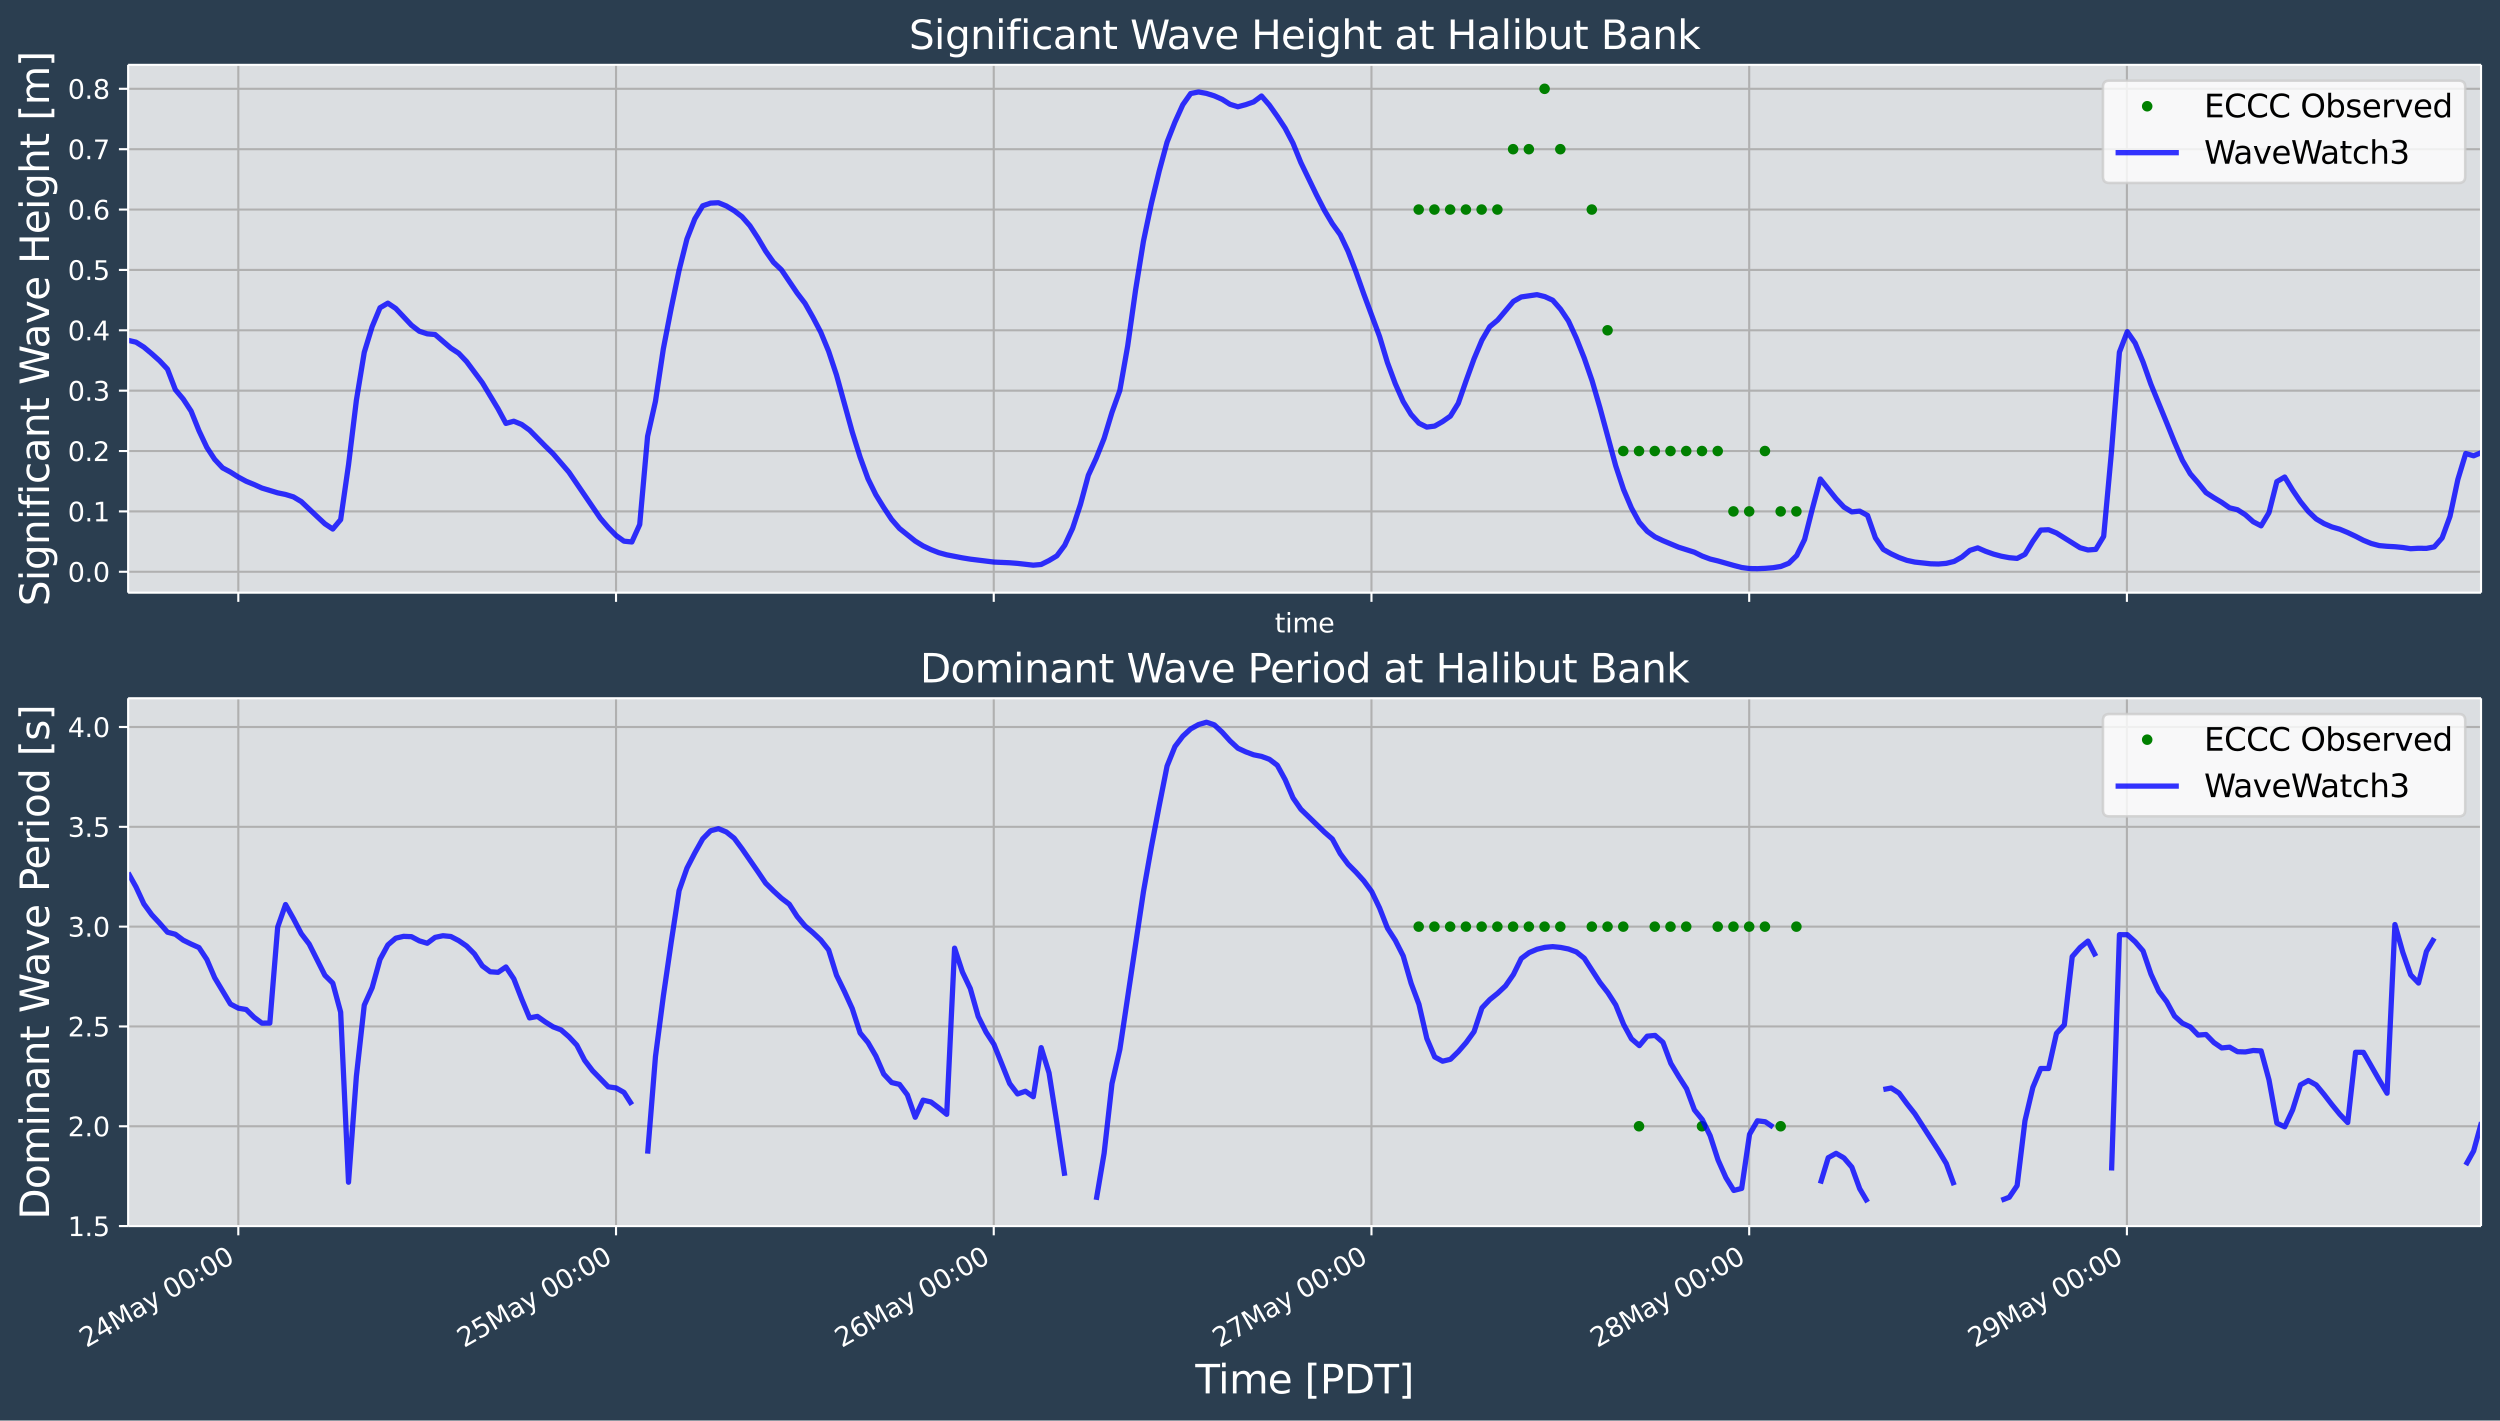 <?xml version="1.0" encoding="UTF-8"?>
<!DOCTYPE svg  PUBLIC '-//W3C//DTD SVG 1.1//EN'  'http://www.w3.org/Graphics/SVG/1.1/DTD/svg11.dtd'>
<svg width="948.62pt" height="539.03pt" version="1.1" viewBox="0 0 948.62 539.03" xmlns="http://www.w3.org/2000/svg" xmlns:xlink="http://www.w3.org/1999/xlink">
 <defs>
  <style type="text/css">*{stroke-linejoin: round; stroke-linecap: butt}</style>
 </defs>
 <g id="figure_1">
  <g id="patch_1">
   <path d="m0 539.03h948.62v-539.03h-948.62z" fill="#2b3e50"/>
  </g>
  <g id="axes_1">
   <g id="patch_2">
    <path d="m48.62 224.89h892.8v-200.29h-892.8z" fill="#dbdee1"/>
   </g>
   <g id="matplotlib.axis_1">
    <g id="xtick_1">
     <g id="line2d_1">
      <path d="m90.424 224.89v-200.29" clip-path="url(#pe8ef79a717)" fill="none" stroke="#b0b0b0" stroke-linecap="square" stroke-width=".8"/>
     </g>
     <g id="line2d_2">
      <defs>
       <path id="mdc1e5f54e8" d="m0 0v3.5" stroke="#fff" stroke-width=".8"/>
      </defs>
      <use x="90.424" y="224.889" fill="#ffffff" stroke="#ffffff" stroke-width=".8" xlink:href="#mdc1e5f54e8"/>
     </g>
    </g>
    <g id="xtick_2">
     <g id="line2d_3">
      <path d="m233.75 224.89v-200.29" clip-path="url(#pe8ef79a717)" fill="none" stroke="#b0b0b0" stroke-linecap="square" stroke-width=".8"/>
     </g>
     <g id="line2d_4">
      <use x="233.749" y="224.889" fill="#ffffff" stroke="#ffffff" stroke-width=".8" xlink:href="#mdc1e5f54e8"/>
     </g>
    </g>
    <g id="xtick_3">
     <g id="line2d_5">
      <path d="m377.08 224.89v-200.29" clip-path="url(#pe8ef79a717)" fill="none" stroke="#b0b0b0" stroke-linecap="square" stroke-width=".8"/>
     </g>
     <g id="line2d_6">
      <use x="377.075" y="224.889" fill="#ffffff" stroke="#ffffff" stroke-width=".8" xlink:href="#mdc1e5f54e8"/>
     </g>
    </g>
    <g id="xtick_4">
     <g id="line2d_7">
      <path d="m520.4 224.89v-200.29" clip-path="url(#pe8ef79a717)" fill="none" stroke="#b0b0b0" stroke-linecap="square" stroke-width=".8"/>
     </g>
     <g id="line2d_8">
      <use x="520.401" y="224.889" fill="#ffffff" stroke="#ffffff" stroke-width=".8" xlink:href="#mdc1e5f54e8"/>
     </g>
    </g>
    <g id="xtick_5">
     <g id="line2d_9">
      <path d="m663.73 224.89v-200.29" clip-path="url(#pe8ef79a717)" fill="none" stroke="#b0b0b0" stroke-linecap="square" stroke-width=".8"/>
     </g>
     <g id="line2d_10">
      <use x="663.727" y="224.889" fill="#ffffff" stroke="#ffffff" stroke-width=".8" xlink:href="#mdc1e5f54e8"/>
     </g>
    </g>
    <g id="xtick_6">
     <g id="line2d_11">
      <path d="m807.05 224.89v-200.29" clip-path="url(#pe8ef79a717)" fill="none" stroke="#b0b0b0" stroke-linecap="square" stroke-width=".8"/>
     </g>
     <g id="line2d_12">
      <use x="807.052" y="224.889" fill="#ffffff" stroke="#ffffff" stroke-width=".8" xlink:href="#mdc1e5f54e8"/>
     </g>
    </g>
    <g id="text_1">
     <!-- time -->
     <g transform="translate(483.72 239.99) scale(.1 -.1)" fill="#fff">
      <defs>
       <path id="DejaVuSans-74" transform="scale(.016)" d="m1172 4494v-994h1184v-447h-1184v-1900q0-428 117-550t477-122h590v-481h-590q-666 0-919 248-253 249-253 905v1900h-422v447h422v994h578z"/>
       <path id="DejaVuSans-69" transform="scale(.016)" d="m603 3500h575v-3500h-575v3500zm0 1363h575v-729h-575v729z"/>
       <path id="DejaVuSans-6d" transform="scale(.016)" d="m3328 2828q216 388 516 572t706 184q547 0 844-383 297-382 297-1088v-2113h-578v2094q0 503-179 746-178 244-543 244-447 0-707-297-259-296-259-809v-1978h-578v2094q0 506-178 748t-550 242q-441 0-701-298-259-298-259-808v-1978h-578v3500h578v-544q197 322 472 475t653 153q382 0 649-194 267-193 395-562z"/>
       <path id="DejaVuSans-65" transform="scale(.016)" d="m3597 1894v-281h-2644q38-594 358-905t892-311q331 0 642 81t618 244v-544q-310-131-635-200t-659-69q-838 0-1327 487-489 488-489 1320 0 859 464 1363 464 505 1252 505 706 0 1117-455 411-454 411-1235zm-575 169q-6 471-264 752-258 282-683 282-481 0-770-272t-333-766l2050 4z"/>
      </defs>
      <use xlink:href="#DejaVuSans-74"/>
      <use x="39.209" xlink:href="#DejaVuSans-69"/>
      <use x="66.992" xlink:href="#DejaVuSans-6d"/>
      <use x="164.404" xlink:href="#DejaVuSans-65"/>
     </g>
    </g>
   </g>
   <g id="matplotlib.axis_2">
    <g id="ytick_1">
     <g id="line2d_13">
      <path d="m48.62 216.96h892.8" clip-path="url(#pe8ef79a717)" fill="none" stroke="#b0b0b0" stroke-linecap="square" stroke-width=".8"/>
     </g>
     <g id="line2d_14">
      <defs>
       <path id="mb8d614ceaf" d="m0 0h-3.5" stroke="#fff" stroke-width=".8"/>
      </defs>
      <use x="48.62" y="216.955" fill="#ffffff" stroke="#ffffff" stroke-width=".8" xlink:href="#mb8d614ceaf"/>
     </g>
     <g id="text_2">
      <!-- 0.0 -->
      <g transform="translate(25.717 220.75) scale(.1 -.1)" fill="#fff">
       <defs>
        <path id="DejaVuSans-30" transform="scale(.016)" d="m2034 4250q-487 0-733-480-245-479-245-1442 0-959 245-1439 246-480 733-480 491 0 736 480 246 480 246 1439 0 963-246 1442-245 480-736 480zm0 500q785 0 1199-621 414-620 414-1801 0-1178-414-1799-414-620-1199-620-784 0-1198 620-414 621-414 1799 0 1181 414 1801 414 621 1198 621z"/>
        <path id="DejaVuSans-2e" transform="scale(.016)" d="m684 794h660v-794h-660v794z"/>
       </defs>
       <use xlink:href="#DejaVuSans-30"/>
       <use x="63.623" xlink:href="#DejaVuSans-2e"/>
       <use x="95.41" xlink:href="#DejaVuSans-30"/>
      </g>
     </g>
    </g>
    <g id="ytick_2">
     <g id="line2d_15">
      <path d="m48.62 194.05h892.8" clip-path="url(#pe8ef79a717)" fill="none" stroke="#b0b0b0" stroke-linecap="square" stroke-width=".8"/>
     </g>
     <g id="line2d_16">
      <use x="48.62" y="194.049" fill="#ffffff" stroke="#ffffff" stroke-width=".8" xlink:href="#mb8d614ceaf"/>
     </g>
     <g id="text_3">
      <!-- 0.1 -->
      <g transform="translate(25.717 197.85) scale(.1 -.1)" fill="#fff">
       <defs>
        <path id="DejaVuSans-31" transform="scale(.016)" d="m794 531h1031v3560l-1122-225v575l1116 225h631v-4135h1031v-531h-2687v531z"/>
       </defs>
       <use xlink:href="#DejaVuSans-30"/>
       <use x="63.623" xlink:href="#DejaVuSans-2e"/>
       <use x="95.41" xlink:href="#DejaVuSans-31"/>
      </g>
     </g>
    </g>
    <g id="ytick_3">
     <g id="line2d_17">
      <path d="m48.62 171.14h892.8" clip-path="url(#pe8ef79a717)" fill="none" stroke="#b0b0b0" stroke-linecap="square" stroke-width=".8"/>
     </g>
     <g id="line2d_18">
      <use x="48.62" y="171.142" fill="#ffffff" stroke="#ffffff" stroke-width=".8" xlink:href="#mb8d614ceaf"/>
     </g>
     <g id="text_4">
      <!-- 0.2 -->
      <g transform="translate(25.717 174.94) scale(.1 -.1)" fill="#fff">
       <defs>
        <path id="DejaVuSans-32" transform="scale(.016)" d="m1228 531h2203v-531h-2962v531q359 372 979 998 621 627 780 809 303 340 423 576 121 236 121 464 0 372-261 606-261 235-680 235-297 0-627-103-329-103-704-313v638q381 153 712 231 332 78 607 78 725 0 1156-363 431-362 431-968 0-288-108-546-107-257-392-607-78-91-497-524-418-433-1181-1211z"/>
       </defs>
       <use xlink:href="#DejaVuSans-30"/>
       <use x="63.623" xlink:href="#DejaVuSans-2e"/>
       <use x="95.41" xlink:href="#DejaVuSans-32"/>
      </g>
     </g>
    </g>
    <g id="ytick_4">
     <g id="line2d_19">
      <path d="m48.62 148.24h892.8" clip-path="url(#pe8ef79a717)" fill="none" stroke="#b0b0b0" stroke-linecap="square" stroke-width=".8"/>
     </g>
     <g id="line2d_20">
      <use x="48.62" y="148.235" fill="#ffffff" stroke="#ffffff" stroke-width=".8" xlink:href="#mb8d614ceaf"/>
     </g>
     <g id="text_5">
      <!-- 0.3 -->
      <g transform="translate(25.717 152.03) scale(.1 -.1)" fill="#fff">
       <defs>
        <path id="DejaVuSans-33" transform="scale(.016)" d="m2597 2516q453-97 707-404 255-306 255-756 0-690-475-1069-475-378-1350-378-293 0-604 58t-642 174v609q262-153 574-231 313-78 654-78 593 0 904 234t311 681q0 413-289 645-289 233-804 233h-544v519h569q465 0 712 186t247 536q0 359-255 551-254 193-729 193-260 0-557-57-297-56-653-174v562q360 100 674 150t592 50q719 0 1137-327 419-326 419-882 0-388-222-655t-631-370z"/>
       </defs>
       <use xlink:href="#DejaVuSans-30"/>
       <use x="63.623" xlink:href="#DejaVuSans-2e"/>
       <use x="95.41" xlink:href="#DejaVuSans-33"/>
      </g>
     </g>
    </g>
    <g id="ytick_5">
     <g id="line2d_21">
      <path d="m48.62 125.33h892.8" clip-path="url(#pe8ef79a717)" fill="none" stroke="#b0b0b0" stroke-linecap="square" stroke-width=".8"/>
     </g>
     <g id="line2d_22">
      <use x="48.62" y="125.329" fill="#ffffff" stroke="#ffffff" stroke-width=".8" xlink:href="#mb8d614ceaf"/>
     </g>
     <g id="text_6">
      <!-- 0.4 -->
      <g transform="translate(25.717 129.13) scale(.1 -.1)" fill="#fff">
       <defs>
        <path id="DejaVuSans-34" transform="scale(.016)" d="m2419 4116-1594-2491h1594v2491zm-166 550h794v-3041h666v-525h-666v-1100h-628v1100h-2106v609l1940 2957z"/>
       </defs>
       <use xlink:href="#DejaVuSans-30"/>
       <use x="63.623" xlink:href="#DejaVuSans-2e"/>
       <use x="95.41" xlink:href="#DejaVuSans-34"/>
      </g>
     </g>
    </g>
    <g id="ytick_6">
     <g id="line2d_23">
      <path d="m48.62 102.42h892.8" clip-path="url(#pe8ef79a717)" fill="none" stroke="#b0b0b0" stroke-linecap="square" stroke-width=".8"/>
     </g>
     <g id="line2d_24">
      <use x="48.62" y="102.422" fill="#ffffff" stroke="#ffffff" stroke-width=".8" xlink:href="#mb8d614ceaf"/>
     </g>
     <g id="text_7">
      <!-- 0.5 -->
      <g transform="translate(25.717 106.22) scale(.1 -.1)" fill="#fff">
       <defs>
        <path id="DejaVuSans-35" transform="scale(.016)" d="m691 4666h2478v-532h-1900v-1143q137 47 274 70 138 23 276 23 781 0 1237-428 457-428 457-1159 0-753-469-1171-469-417-1322-417-294 0-599 50-304 50-629 150v635q281-153 581-228t634-75q541 0 856 284 316 284 316 772 0 487-316 771-315 285-856 285-253 0-505-56-251-56-513-175v2344z"/>
       </defs>
       <use xlink:href="#DejaVuSans-30"/>
       <use x="63.623" xlink:href="#DejaVuSans-2e"/>
       <use x="95.41" xlink:href="#DejaVuSans-35"/>
      </g>
     </g>
    </g>
    <g id="ytick_7">
     <g id="line2d_25">
      <path d="m48.62 79.515h892.8" clip-path="url(#pe8ef79a717)" fill="none" stroke="#b0b0b0" stroke-linecap="square" stroke-width=".8"/>
     </g>
     <g id="line2d_26">
      <use x="48.62" y="79.515" fill="#ffffff" stroke="#ffffff" stroke-width=".8" xlink:href="#mb8d614ceaf"/>
     </g>
     <g id="text_8">
      <!-- 0.6 -->
      <g transform="translate(25.717 83.314) scale(.1 -.1)" fill="#fff">
       <defs>
        <path id="DejaVuSans-36" transform="scale(.016)" d="m2113 2584q-425 0-674-291-248-290-248-796 0-503 248-796 249-292 674-292t673 292q248 293 248 796 0 506-248 796-248 291-673 291zm1253 1979v-575q-238 112-480 171-242 60-480 60-625 0-955-422-329-422-376-1275 184 272 462 417 279 145 613 145 703 0 1111-427 408-426 408-1160 0-719-425-1154-425-434-1131-434-810 0-1238 620-428 621-428 1799 0 1106 525 1764t1409 658q238 0 480-47t505-140z"/>
       </defs>
       <use xlink:href="#DejaVuSans-30"/>
       <use x="63.623" xlink:href="#DejaVuSans-2e"/>
       <use x="95.41" xlink:href="#DejaVuSans-36"/>
      </g>
     </g>
    </g>
    <g id="ytick_8">
     <g id="line2d_27">
      <path d="m48.62 56.608h892.8" clip-path="url(#pe8ef79a717)" fill="none" stroke="#b0b0b0" stroke-linecap="square" stroke-width=".8"/>
     </g>
     <g id="line2d_28">
      <use x="48.62" y="56.608" fill="#ffffff" stroke="#ffffff" stroke-width=".8" xlink:href="#mb8d614ceaf"/>
     </g>
     <g id="text_9">
      <!-- 0.7 -->
      <g transform="translate(25.717 60.408) scale(.1 -.1)" fill="#fff">
       <defs>
        <path id="DejaVuSans-37" transform="scale(.016)" d="m525 4666h3e3v-269l-1694-4397h-659l1594 4134h-2241v532z"/>
       </defs>
       <use xlink:href="#DejaVuSans-30"/>
       <use x="63.623" xlink:href="#DejaVuSans-2e"/>
       <use x="95.41" xlink:href="#DejaVuSans-37"/>
      </g>
     </g>
    </g>
    <g id="ytick_9">
     <g id="line2d_29">
      <path d="m48.62 33.702h892.8" clip-path="url(#pe8ef79a717)" fill="none" stroke="#b0b0b0" stroke-linecap="square" stroke-width=".8"/>
     </g>
     <g id="line2d_30">
      <use x="48.62" y="33.702" fill="#ffffff" stroke="#ffffff" stroke-width=".8" xlink:href="#mb8d614ceaf"/>
     </g>
     <g id="text_10">
      <!-- 0.8 -->
      <g transform="translate(25.717 37.501) scale(.1 -.1)" fill="#fff">
       <defs>
        <path id="DejaVuSans-38" transform="scale(.016)" d="m2034 2216q-450 0-708-241-257-241-257-662 0-422 257-663 258-241 708-241t709 242q260 243 260 662 0 421-258 662-257 241-711 241zm-631 268q-406 100-633 378-226 279-226 679 0 559 398 884 399 325 1092 325 697 0 1094-325t397-884q0-400-227-679-226-278-629-378 456-106 710-416 255-309 255-755 0-679-414-1042-414-362-1186-362-771 0-1186 362-414 363-414 1042 0 446 256 755 257 310 713 416zm-231 997q0-362 226-565 227-203 636-203 407 0 636 203 230 203 230 565 0 363-230 566-229 203-636 203-409 0-636-203-226-203-226-566z"/>
       </defs>
       <use xlink:href="#DejaVuSans-30"/>
       <use x="63.623" xlink:href="#DejaVuSans-2e"/>
       <use x="95.41" xlink:href="#DejaVuSans-38"/>
      </g>
     </g>
    </g>
    <g id="text_11">
     <!-- Significant Wave Height [m] -->
     <g transform="translate(18.598 230.01) rotate(-90) scale(.15 -.15)" fill="#fff">
      <defs>
       <path id="BitstreamVeraSans-Roman-53" transform="scale(.016)" d="m3425 4513v-616q-359 172-678 256-319 85-616 85-515 0-795-200t-280-569q0-310 186-468 186-157 705-254l381-78q706-135 1042-474t336-907q0-679-455-1029-454-350-1332-350-331 0-705 75-373 75-773 222v650q384-215 753-325 369-109 725-109 540 0 834 212 294 213 294 607 0 343-211 537t-692 291l-385 75q-706 140-1022 440-315 300-315 835 0 619 436 975t1201 356q329 0 669-60 341-59 697-177z"/>
       <path id="BitstreamVeraSans-Roman-69" transform="scale(.016)" d="m603 3500h575v-3500h-575v3500zm0 1363h575v-729h-575v729z"/>
       <path id="BitstreamVeraSans-Roman-67" transform="scale(.016)" d="m2906 1791q0 625-258 968-257 344-723 344-462 0-720-344-258-343-258-968 0-622 258-966t720-344q466 0 723 344 258 344 258 966zm575-1357q0-893-397-1329-396-436-1215-436-303 0-572 45t-522 139v559q253-137 500-202 247-66 503-66 566 0 847 295t281 892v285q-178-310-456-463t-666-153q-643 0-1037 490-394 491-394 1301 0 812 394 1302 394 491 1037 491 388 0 666-153t456-462v531h575v-3066z"/>
       <path id="BitstreamVeraSans-Roman-6e" transform="scale(.016)" d="m3513 2113v-2113h-575v2094q0 497-194 743-194 247-581 247-466 0-735-297-269-296-269-809v-1978h-578v3500h578v-544q207 316 486 472 280 156 646 156 603 0 912-373 310-373 310-1098z"/>
       <path id="BitstreamVeraSans-Roman-66" transform="scale(.016)" d="m2375 4863v-479h-550q-309 0-430-125-120-125-120-450v-309h947v-447h-947v-3053h-578v3053h-550v447h550v244q0 584 272 851 272 268 862 268h544z"/>
       <path id="BitstreamVeraSans-Roman-63" transform="scale(.016)" d="m3122 3366v-538q-244 135-489 202t-495 67q-560 0-870-355-309-354-309-995t309-996q310-354 870-354 250 0 495 67t489 202v-532q-241-112-499-168-257-57-548-57-791 0-1257 497-465 497-465 1341 0 856 470 1346 471 491 1290 491 265 0 518-55 253-54 491-163z"/>
       <path id="BitstreamVeraSans-Roman-61" transform="scale(.016)" d="m2194 1759q-697 0-966-159t-269-544q0-306 202-486 202-179 548-179 479 0 768 339t289 901v128h-572zm1147 238v-1997h-575v531q-197-318-491-470t-719-152q-537 0-855 302-317 302-317 808 0 590 395 890 396 300 1180 300h807v57q0 397-261 614t-733 217q-300 0-585-72-284-72-546-216v532q315 122 612 182 297 61 578 61 760 0 1135-394 375-393 375-1193z"/>
       <path id="BitstreamVeraSans-Roman-74" transform="scale(.016)" d="m1172 4494v-994h1184v-447h-1184v-1900q0-428 117-550t477-122h590v-481h-590q-666 0-919 248-253 249-253 905v1900h-422v447h422v994h578z"/>
       <path id="BitstreamVeraSans-Roman-57" transform="scale(.016)" d="m213 4666h637l981-3944 978 3944h710l981-3944 978 3944h641l-1172-4666h-794l-984 4050-994-4050h-794l-1168 4666z"/>
       <path id="BitstreamVeraSans-Roman-76" transform="scale(.016)" d="m191 3500h609l1094-2937 1094 2937h609l-1313-3500h-781l-1312 3500z"/>
       <path id="BitstreamVeraSans-Roman-65" transform="scale(.016)" d="m3597 1894v-281h-2644q38-594 358-905t892-311q331 0 642 81t618 244v-544q-310-131-635-200t-659-69q-838 0-1327 487-489 488-489 1320 0 859 464 1363 464 505 1252 505 706 0 1117-455 411-454 411-1235zm-575 169q-6 471-264 752-258 282-683 282-481 0-770-272t-333-766l2050 4z"/>
       <path id="BitstreamVeraSans-Roman-48" transform="scale(.016)" d="m628 4666h631v-1913h2294v1913h631v-4666h-631v2222h-2294v-2222h-631v4666z"/>
       <path id="BitstreamVeraSans-Roman-68" transform="scale(.016)" d="m3513 2113v-2113h-575v2094q0 497-194 743-194 247-581 247-466 0-735-297-269-296-269-809v-1978h-578v4863h578v-1907q207 316 486 472 280 156 646 156 603 0 912-373 310-373 310-1098z"/>
       <path id="BitstreamVeraSans-Roman-5b" transform="scale(.016)" d="m550 4863h1325v-447h-750v-4813h750v-447h-1325v5707z"/>
       <path id="BitstreamVeraSans-Roman-6d" transform="scale(.016)" d="m3328 2828q216 388 516 572t706 184q547 0 844-383 297-382 297-1088v-2113h-578v2094q0 503-179 746-178 244-543 244-447 0-707-297-259-296-259-809v-1978h-578v2094q0 506-178 748t-550 242q-441 0-701-298-259-298-259-808v-1978h-578v3500h578v-544q197 322 472 475t653 153q382 0 649-194 267-193 395-562z"/>
       <path id="BitstreamVeraSans-Roman-5d" transform="scale(.016)" d="m1947 4863v-5707h-1325v447h747v4813h-747v447h1325z"/>
      </defs>
      <use xlink:href="#BitstreamVeraSans-Roman-53"/>
      <use x="63.477" xlink:href="#BitstreamVeraSans-Roman-69"/>
      <use x="91.26" xlink:href="#BitstreamVeraSans-Roman-67"/>
      <use x="154.736" xlink:href="#BitstreamVeraSans-Roman-6e"/>
      <use x="218.115" xlink:href="#BitstreamVeraSans-Roman-69"/>
      <use x="245.898" xlink:href="#BitstreamVeraSans-Roman-66"/>
      <use x="281.104" xlink:href="#BitstreamVeraSans-Roman-69"/>
      <use x="308.887" xlink:href="#BitstreamVeraSans-Roman-63"/>
      <use x="363.867" xlink:href="#BitstreamVeraSans-Roman-61"/>
      <use x="425.146" xlink:href="#BitstreamVeraSans-Roman-6e"/>
      <use x="488.525" xlink:href="#BitstreamVeraSans-Roman-74"/>
      <use x="527.734" xlink:href="#BitstreamVeraSans-Roman-20"/>
      <use x="559.521" xlink:href="#BitstreamVeraSans-Roman-57"/>
      <use x="652.023" xlink:href="#BitstreamVeraSans-Roman-61"/>
      <use x="713.303" xlink:href="#BitstreamVeraSans-Roman-76"/>
      <use x="772.482" xlink:href="#BitstreamVeraSans-Roman-65"/>
      <use x="834.006" xlink:href="#BitstreamVeraSans-Roman-20"/>
      <use x="865.793" xlink:href="#BitstreamVeraSans-Roman-48"/>
      <use x="940.988" xlink:href="#BitstreamVeraSans-Roman-65"/>
      <use x="1002.512" xlink:href="#BitstreamVeraSans-Roman-69"/>
      <use x="1030.295" xlink:href="#BitstreamVeraSans-Roman-67"/>
      <use x="1093.771" xlink:href="#BitstreamVeraSans-Roman-68"/>
      <use x="1157.15" xlink:href="#BitstreamVeraSans-Roman-74"/>
      <use x="1196.359" xlink:href="#BitstreamVeraSans-Roman-20"/>
      <use x="1228.146" xlink:href="#BitstreamVeraSans-Roman-5b"/>
      <use x="1267.16" xlink:href="#BitstreamVeraSans-Roman-6d"/>
      <use x="1364.572" xlink:href="#BitstreamVeraSans-Roman-5d"/>
     </g>
    </g>
   </g>
   <g id="line2d_31">
    <defs>
     <path id="m1813658a6f" d="m0 1.5c0.398 0 0.779-0.158 1.061-0.439 0.281-0.281 0.439-0.663 0.439-1.061s-0.158-0.779-0.439-1.061c-0.281-0.281-0.663-0.439-1.061-0.439s-0.779 0.158-1.061 0.439c-0.281 0.281-0.439 0.663-0.439 1.061s0.158 0.779 0.439 1.061c0.281 0.281 0.663 0.439 1.061 0.439z" stroke="#008000"/>
    </defs>
    <g clip-path="url(#pe8ef79a717)" fill="#008000" stroke="#008000">
     <use x="538.317" y="79.515" xlink:href="#m1813658a6f"/>
     <use x="544.289" y="79.515" xlink:href="#m1813658a6f"/>
     <use x="550.26" y="79.515" xlink:href="#m1813658a6f"/>
     <use x="556.232" y="79.515" xlink:href="#m1813658a6f"/>
     <use x="562.204" y="79.515" xlink:href="#m1813658a6f"/>
     <use x="568.176" y="79.515" xlink:href="#m1813658a6f"/>
     <use x="574.148" y="56.608" xlink:href="#m1813658a6f"/>
     <use x="580.12" y="56.608" xlink:href="#m1813658a6f"/>
     <use x="586.092" y="33.702" xlink:href="#m1813658a6f"/>
     <use x="592.064" y="56.608" xlink:href="#m1813658a6f"/>
     <use x="604.008" y="79.515" xlink:href="#m1813658a6f"/>
     <use x="609.98" y="125.329" xlink:href="#m1813658a6f"/>
     <use x="615.951" y="171.142" xlink:href="#m1813658a6f"/>
     <use x="621.923" y="171.142" xlink:href="#m1813658a6f"/>
     <use x="627.895" y="171.142" xlink:href="#m1813658a6f"/>
     <use x="633.867" y="171.142" xlink:href="#m1813658a6f"/>
     <use x="639.839" y="171.142" xlink:href="#m1813658a6f"/>
     <use x="645.811" y="171.142" xlink:href="#m1813658a6f"/>
     <use x="651.783" y="171.142" xlink:href="#m1813658a6f"/>
     <use x="657.755" y="194.049" xlink:href="#m1813658a6f"/>
     <use x="663.727" y="194.049" xlink:href="#m1813658a6f"/>
     <use x="669.699" y="171.142" xlink:href="#m1813658a6f"/>
     <use x="675.67" y="194.049" xlink:href="#m1813658a6f"/>
     <use x="681.642" y="194.049" xlink:href="#m1813658a6f"/>
    </g>
   </g>
   <g id="line2d_32">
    <path d="m48.62 129.13 2.986 0.704 2.986 1.882 2.986 2.505 2.986 2.671 2.986 3.19 2.986 7.783 2.986 3.56 2.986 4.572 2.986 7.441 2.986 6.334 2.986 4.558 2.986 3.196 2.986 1.606 2.986 1.879 2.986 1.61 2.986 1.223 2.986 1.353 5.972 1.808 2.986 0.623 2.986 0.912 2.986 1.787 5.972 5.653 2.986 2.776 2.986 1.985 2.986-3.572 2.986-20.787 2.986-24.494 2.986-18.196 2.986-9.735 2.986-7.171 2.986-1.755 2.986 2.013 5.972 6.35 2.986 2.303 2.986 0.973 2.986 0.267 5.972 5.144 2.986 1.964 2.986 3.148 5.972 8.027 5.972 9.905 2.986 5.536 2.986-0.835 2.986 1.225 2.986 2.154 5.972 6.077 2.986 2.921 5.972 6.94 11.944 17.517 2.986 3.482 2.986 3.055 2.986 2.146 2.986 0.305 2.986-6.612 2.986-33.471 2.986-13.278 2.986-19.903 2.986-15.413 2.986-14.375 2.986-11.899 2.986-7.659 2.986-4.935 2.986-1.032 2.986-0.15 2.986 1.222 2.986 1.806 2.986 2.291 2.986 3.418 2.986 4.585 2.986 5.056 2.986 4.243 2.986 2.819 5.972 8.831 2.986 3.905 2.986 5.275 2.986 5.676 2.986 7.224 2.986 9.01 5.972 21.618 2.986 9.547 2.986 8.218 2.986 6.068 2.986 4.846 2.986 4.495 2.986 3.437 5.972 4.785 2.986 1.847 2.986 1.397 2.986 1.165 2.986 0.814 5.972 1.159 2.986 0.484 8.958 1.109 5.972 0.269 2.986 0.234 5.972 0.68 2.986-0.265 2.986-1.486 2.986-1.79 2.986-4.013 2.986-6.418 2.986-9.091 2.986-11.048 2.986-6.481 2.986-7.497 2.986-9.874 2.986-8.331 2.986-16.919 2.986-21.168 2.986-18.535 2.986-14.232 2.986-12.351 2.986-11.017 2.986-7.597 2.986-6.598 2.986-4.25 2.986-0.602 2.986 0.545 2.986 0.931 2.986 1.314 2.986 1.893 2.986 0.932 2.986-0.797 2.986-1.051 2.986-2.229 2.986 3.453 2.986 4.233 2.986 4.532 2.986 5.687 2.986 7.361 5.972 12.346 2.986 5.807 2.986 5.03 2.986 4.162 2.986 6.309 2.986 7.812 2.986 8.443 5.972 16.079 2.986 9.894 2.986 8.034 2.986 6.737 2.986 4.903 2.986 3.326 2.986 1.478 2.986-0.375 2.986-1.704 2.986-2.092 2.986-4.839 2.986-8.622 2.986-8.259 2.986-7.092 2.986-5.119 2.986-2.482 5.972-7.098 2.986-1.693 5.972-0.87 2.986 0.739 2.986 1.365 2.986 3.426 2.986 4.456 2.986 6.515 2.986 7.524 2.986 8.623 2.986 10.267 5.972 21.992 2.986 9.022 2.986 7.013 2.986 5.454 2.986 3.37 2.986 2.153 2.986 1.409 5.972 2.507 5.972 1.891 2.986 1.47 2.986 1.114 2.986 0.73 5.972 1.695 2.986 0.783 2.986 0.411 2.986 0.045 2.986-0.129 2.986-0.245 2.986-0.492 2.986-1.2 2.986-2.924 2.986-6.087 2.986-11.79 2.986-11.163 5.972 7.484 2.986 3.168 2.986 1.831 2.986-0.295 2.986 1.633 2.986 8.521 2.986 4.373 2.986 1.68 2.986 1.402 2.986 1.079 2.986 0.645 5.972 0.655 2.986 0.085 2.986-0.247 2.986-0.738 2.986-1.688 2.986-2.491 2.986-0.958 2.986 1.302 2.986 1.059 2.986 0.8 2.986 0.559 2.986 0.277 2.986-1.548 2.986-4.939 2.986-4.262 2.986-0.134 2.986 1.226 8.958 5.603 2.986 0.848 2.986-0.22 2.986-4.93 2.986-32.413 2.986-37.496 2.986-7.764 2.986 4.315 2.986 7.17 2.986 8.46 5.972 14.568 2.986 7.403 2.986 6.87 2.986 5.12 2.986 3.445 2.986 3.702 2.986 1.927 2.986 1.784 2.986 2.074 2.986 0.715 2.986 1.91 2.986 2.65 2.986 1.552 2.986-4.979 2.986-11.792 2.986-1.748 2.986 4.926 2.986 4.411 2.986 3.727 2.986 2.831 2.986 1.772 2.986 1.279 2.986 0.861 2.986 1.256 2.986 1.406 2.986 1.536 2.986 1.218 2.986 0.786 2.986 0.276 2.986 0.162 2.986 0.288 2.986 0.466 2.986-0.166 2.986 0.045 2.986-0.577 2.986-3.39 2.986-8.18 2.986-14.022 2.986-9.828 2.986 0.864 2.986-1.229v0" clip-path="url(#pe8ef79a717)" fill="none" stroke="#00f" stroke-linecap="square" stroke-opacity=".8" stroke-width="2"/>
   </g>
   <g id="patch_3">
    <path d="m48.62 224.89v-200.29" fill="none" stroke="#fff" stroke-linecap="square" stroke-width=".8"/>
   </g>
   <g id="patch_4">
    <path d="m941.42 224.89v-200.29" fill="none" stroke="#fff" stroke-linecap="square" stroke-width=".8"/>
   </g>
   <g id="patch_5">
    <path d="m48.62 224.89h892.8" fill="none" stroke="#fff" stroke-linecap="square" stroke-width=".8"/>
   </g>
   <g id="patch_6">
    <path d="m48.62 24.598h892.8" fill="none" stroke="#fff" stroke-linecap="square" stroke-width=".8"/>
   </g>
   <g id="text_12">
    <!-- Significant Wave Height at Halibut Bank -->
    <g transform="translate(344.91 18.598) scale(.15 -.15)" fill="#fff">
     <defs>
      <path id="BitstreamVeraSans-Roman-6c" transform="scale(.016)" d="m603 4863h575v-4863h-575v4863z"/>
      <path id="BitstreamVeraSans-Roman-62" transform="scale(.016)" d="m3116 1747q0 634-261 995t-717 361q-457 0-718-361t-261-995 261-995 718-361q456 0 717 361t261 995zm-1957 1222q182 312 458 463 277 152 661 152 638 0 1036-506 399-506 399-1331t-399-1332q-398-506-1036-506-384 0-661 152-276 152-458 464v-525h-578v4863h578v-1894z"/>
      <path id="BitstreamVeraSans-Roman-75" transform="scale(.016)" d="m544 1381v2119h575v-2097q0-497 193-746 194-248 582-248 465 0 735 297 271 297 271 810v1984h575v-3500h-575v538q-209-319-486-474-276-155-642-155-603 0-916 375-312 375-312 1097z"/>
      <path id="BitstreamVeraSans-Roman-42" transform="scale(.016)" d="m1259 2228v-1709h1013q509 0 754 211 246 211 246 645 0 438-246 645-245 208-754 208h-1013zm0 1919v-1406h935q462 0 688 173 227 174 227 530 0 353-227 528-226 175-688 175h-935zm-631 519h1613q722 0 1112-300 391-300 391-853 0-429-200-682t-588-315q466-100 724-418 258-317 258-792 0-625-425-966-425-340-1210-340h-1675v4666z"/>
      <path id="BitstreamVeraSans-Roman-6b" transform="scale(.016)" d="m581 4863h578v-2872l1716 1509h734l-1856-1637 1935-1863h-750l-1779 1709v-1709h-578v4863z"/>
     </defs>
     <use xlink:href="#BitstreamVeraSans-Roman-53"/>
     <use x="63.477" xlink:href="#BitstreamVeraSans-Roman-69"/>
     <use x="91.26" xlink:href="#BitstreamVeraSans-Roman-67"/>
     <use x="154.736" xlink:href="#BitstreamVeraSans-Roman-6e"/>
     <use x="218.115" xlink:href="#BitstreamVeraSans-Roman-69"/>
     <use x="245.898" xlink:href="#BitstreamVeraSans-Roman-66"/>
     <use x="281.104" xlink:href="#BitstreamVeraSans-Roman-69"/>
     <use x="308.887" xlink:href="#BitstreamVeraSans-Roman-63"/>
     <use x="363.867" xlink:href="#BitstreamVeraSans-Roman-61"/>
     <use x="425.146" xlink:href="#BitstreamVeraSans-Roman-6e"/>
     <use x="488.525" xlink:href="#BitstreamVeraSans-Roman-74"/>
     <use x="527.734" xlink:href="#BitstreamVeraSans-Roman-20"/>
     <use x="559.521" xlink:href="#BitstreamVeraSans-Roman-57"/>
     <use x="652.023" xlink:href="#BitstreamVeraSans-Roman-61"/>
     <use x="713.303" xlink:href="#BitstreamVeraSans-Roman-76"/>
     <use x="772.482" xlink:href="#BitstreamVeraSans-Roman-65"/>
     <use x="834.006" xlink:href="#BitstreamVeraSans-Roman-20"/>
     <use x="865.793" xlink:href="#BitstreamVeraSans-Roman-48"/>
     <use x="940.988" xlink:href="#BitstreamVeraSans-Roman-65"/>
     <use x="1002.512" xlink:href="#BitstreamVeraSans-Roman-69"/>
     <use x="1030.295" xlink:href="#BitstreamVeraSans-Roman-67"/>
     <use x="1093.771" xlink:href="#BitstreamVeraSans-Roman-68"/>
     <use x="1157.15" xlink:href="#BitstreamVeraSans-Roman-74"/>
     <use x="1196.359" xlink:href="#BitstreamVeraSans-Roman-20"/>
     <use x="1228.146" xlink:href="#BitstreamVeraSans-Roman-61"/>
     <use x="1289.426" xlink:href="#BitstreamVeraSans-Roman-74"/>
     <use x="1328.635" xlink:href="#BitstreamVeraSans-Roman-20"/>
     <use x="1360.422" xlink:href="#BitstreamVeraSans-Roman-48"/>
     <use x="1435.617" xlink:href="#BitstreamVeraSans-Roman-61"/>
     <use x="1496.896" xlink:href="#BitstreamVeraSans-Roman-6c"/>
     <use x="1524.68" xlink:href="#BitstreamVeraSans-Roman-69"/>
     <use x="1552.463" xlink:href="#BitstreamVeraSans-Roman-62"/>
     <use x="1615.939" xlink:href="#BitstreamVeraSans-Roman-75"/>
     <use x="1679.318" xlink:href="#BitstreamVeraSans-Roman-74"/>
     <use x="1718.527" xlink:href="#BitstreamVeraSans-Roman-20"/>
     <use x="1750.314" xlink:href="#BitstreamVeraSans-Roman-42"/>
     <use x="1818.918" xlink:href="#BitstreamVeraSans-Roman-61"/>
     <use x="1880.197" xlink:href="#BitstreamVeraSans-Roman-6e"/>
     <use x="1943.576" xlink:href="#BitstreamVeraSans-Roman-6b"/>
    </g>
   </g>
   <g id="legend_1">
    <g id="patch_7">
     <path d="m800.35 69.425h132.67q2.4 0 2.4-2.4v-34.028q0-2.4-2.4-2.4h-132.67q-2.4 0-2.4 2.4v34.028q0 2.4 2.4 2.4z" fill="#fff" opacity=".8" stroke="#ccc"/>
    </g>
    <g id="line2d_33">
     <use x="814.749" y="40.316" fill="#008000" stroke="#008000" xlink:href="#m1813658a6f"/>
    </g>
    <g id="text_13">
     <!-- ECCC Observed -->
     <g transform="translate(836.35 44.516) scale(.12 -.12)">
      <defs>
       <path id="BitstreamVeraSans-Roman-45" transform="scale(.016)" d="m628 4666h2950v-532h-2319v-1381h2222v-531h-2222v-1691h2375v-531h-3006v4666z"/>
       <path id="BitstreamVeraSans-Roman-43" transform="scale(.016)" d="m4122 4306v-665q-319 297-680 443-361 147-767 147-800 0-1225-489t-425-1414q0-922 425-1411t1225-489q406 0 767 147t680 444v-660q-331-225-702-338-370-112-782-112-1060 0-1670 648-609 649-609 1771 0 1125 609 1773 610 649 1670 649 418 0 788-111 371-111 696-333z"/>
       <path id="BitstreamVeraSans-Roman-4f" transform="scale(.016)" d="m2522 4238q-688 0-1093-513-404-512-404-1397 0-881 404-1394 405-512 1093-512 687 0 1089 512 402 513 402 1394 0 885-402 1397-402 513-1089 513zm0 512q981 0 1568-658 588-658 588-1764 0-1103-588-1761-587-658-1568-658-984 0-1574 656-589 657-589 1763t589 1764q590 658 1574 658z"/>
       <path id="BitstreamVeraSans-Roman-73" transform="scale(.016)" d="m2834 3397v-544q-243 125-506 187-262 63-544 63-428 0-642-131t-214-394q0-200 153-314t616-217l197-44q612-131 870-370t258-667q0-488-386-773-386-284-1061-284-281 0-586 55t-642 164v594q319-166 628-249 309-82 613-82 406 0 624 139 219 139 219 392 0 234-158 359-157 125-692 241l-200 47q-534 112-772 345-237 233-237 639 0 494 350 762 350 269 994 269 318 0 599-47 282-46 519-140z"/>
       <path id="BitstreamVeraSans-Roman-72" transform="scale(.016)" d="m2631 2963q-97 56-211 82-114 27-251 27-488 0-749-317t-261-911v-1844h-578v3500h578v-544q182 319 472 473 291 155 707 155 59 0 131-8 72-7 159-23l3-590z"/>
       <path id="BitstreamVeraSans-Roman-64" transform="scale(.016)" d="m2906 2969v1894h575v-4863h-575v525q-181-312-458-464-276-152-664-152-634 0-1033 506-398 507-398 1332t398 1331q399 506 1033 506 388 0 664-152 277-151 458-463zm-1959-1222q0-634 261-995t717-361 718 361q263 361 263 995t-263 995q-262 361-718 361t-717-361-261-995z"/>
      </defs>
      <use xlink:href="#BitstreamVeraSans-Roman-45"/>
      <use x="63.184" xlink:href="#BitstreamVeraSans-Roman-43"/>
      <use x="133.008" xlink:href="#BitstreamVeraSans-Roman-43"/>
      <use x="202.832" xlink:href="#BitstreamVeraSans-Roman-43"/>
      <use x="272.656" xlink:href="#BitstreamVeraSans-Roman-20"/>
      <use x="304.443" xlink:href="#BitstreamVeraSans-Roman-4f"/>
      <use x="383.154" xlink:href="#BitstreamVeraSans-Roman-62"/>
      <use x="446.631" xlink:href="#BitstreamVeraSans-Roman-73"/>
      <use x="498.73" xlink:href="#BitstreamVeraSans-Roman-65"/>
      <use x="560.254" xlink:href="#BitstreamVeraSans-Roman-72"/>
      <use x="601.367" xlink:href="#BitstreamVeraSans-Roman-76"/>
      <use x="660.547" xlink:href="#BitstreamVeraSans-Roman-65"/>
      <use x="722.07" xlink:href="#BitstreamVeraSans-Roman-64"/>
     </g>
    </g>
    <g id="line2d_34">
     <path d="m802.75 57.93h12 12" fill="none" stroke="#00f" stroke-linecap="square" stroke-opacity=".8" stroke-width="2"/>
    </g>
    <g id="text_14">
     <!-- WaveWatch3 -->
     <g transform="translate(836.35 62.13) scale(.12 -.12)">
      <defs>
       <path id="BitstreamVeraSans-Roman-33" transform="scale(.016)" d="m2597 2516q453-97 707-404 255-306 255-756 0-690-475-1069-475-378-1350-378-293 0-604 58t-642 174v609q262-153 574-231 313-78 654-78 593 0 904 234t311 681q0 413-289 645-289 233-804 233h-544v519h569q465 0 712 186t247 536q0 359-255 551-254 193-729 193-260 0-557-57-297-56-653-174v562q360 100 674 150t592 50q719 0 1137-327 419-326 419-882 0-388-222-655t-631-370z"/>
      </defs>
      <use xlink:href="#BitstreamVeraSans-Roman-57"/>
      <use x="92.502" xlink:href="#BitstreamVeraSans-Roman-61"/>
      <use x="153.781" xlink:href="#BitstreamVeraSans-Roman-76"/>
      <use x="212.961" xlink:href="#BitstreamVeraSans-Roman-65"/>
      <use x="274.484" xlink:href="#BitstreamVeraSans-Roman-57"/>
      <use x="366.986" xlink:href="#BitstreamVeraSans-Roman-61"/>
      <use x="428.266" xlink:href="#BitstreamVeraSans-Roman-74"/>
      <use x="467.475" xlink:href="#BitstreamVeraSans-Roman-63"/>
      <use x="522.455" xlink:href="#BitstreamVeraSans-Roman-68"/>
      <use x="585.834" xlink:href="#BitstreamVeraSans-Roman-33"/>
     </g>
    </g>
   </g>
  </g>
  <g id="axes_2">
   <g id="patch_8">
    <path d="m48.62 465.24h892.8v-200.29h-892.8z" fill="#dbdee1"/>
   </g>
   <g id="matplotlib.axis_3">
    <g id="xtick_7">
     <g id="line2d_35">
      <path d="m90.424 465.24v-200.29" clip-path="url(#p55773033e2)" fill="none" stroke="#b0b0b0" stroke-linecap="square" stroke-width=".8"/>
     </g>
     <g id="line2d_36">
      <use x="90.424" y="465.238" fill="#ffffff" stroke="#ffffff" stroke-width=".8" xlink:href="#mdc1e5f54e8"/>
     </g>
     <g id="text_15">
      <!-- 24May 00:00 -->
      <g transform="translate(32.748 511.52) rotate(-30) scale(.1 -.1)" fill="#fff">
       <defs>
        <path id="DejaVuSans-4d" transform="scale(.016)" d="m628 4666h941l1190-3175 1197 3175h941v-4666h-616v4097l-1203-3200h-634l-1203 3200v-4097h-613v4666z"/>
        <path id="DejaVuSans-61" transform="scale(.016)" d="m2194 1759q-697 0-966-159t-269-544q0-306 202-486 202-179 548-179 479 0 768 339t289 901v128h-572zm1147 238v-1997h-575v531q-197-318-491-470t-719-152q-537 0-855 302-317 302-317 808 0 590 395 890 396 300 1180 300h807v57q0 397-261 614t-733 217q-300 0-585-72-284-72-546-216v532q315 122 612 182 297 61 578 61 760 0 1135-394 375-393 375-1193z"/>
        <path id="DejaVuSans-79" transform="scale(.016)" d="m2059-325q-243-625-475-815-231-191-618-191h-460v481h338q237 0 368 113 132 112 291 531l103 262-1415 3444h609l1094-2737 1094 2737h609l-1538-3825z"/>
        <path id="DejaVuSans-3a" transform="scale(.016)" d="m750 794h659v-794h-659v794zm0 2515h659v-793h-659v793z"/>
       </defs>
       <use xlink:href="#DejaVuSans-32"/>
       <use x="63.623" xlink:href="#DejaVuSans-34"/>
       <use x="127.246" xlink:href="#DejaVuSans-4d"/>
       <use x="213.525" xlink:href="#DejaVuSans-61"/>
       <use x="274.805" xlink:href="#DejaVuSans-79"/>
       <use x="333.984" xlink:href="#DejaVuSans-20"/>
       <use x="365.771" xlink:href="#DejaVuSans-30"/>
       <use x="429.395" xlink:href="#DejaVuSans-30"/>
       <use x="493.018" xlink:href="#DejaVuSans-3a"/>
       <use x="526.709" xlink:href="#DejaVuSans-30"/>
       <use x="590.332" xlink:href="#DejaVuSans-30"/>
      </g>
     </g>
    </g>
    <g id="xtick_8">
     <g id="line2d_37">
      <path d="m233.75 465.24v-200.29" clip-path="url(#p55773033e2)" fill="none" stroke="#b0b0b0" stroke-linecap="square" stroke-width=".8"/>
     </g>
     <g id="line2d_38">
      <use x="233.749" y="465.238" fill="#ffffff" stroke="#ffffff" stroke-width=".8" xlink:href="#mdc1e5f54e8"/>
     </g>
     <g id="text_16">
      <!-- 25May 00:00 -->
      <g transform="translate(176.07 511.52) rotate(-30) scale(.1 -.1)" fill="#fff">
       <use xlink:href="#DejaVuSans-32"/>
       <use x="63.623" xlink:href="#DejaVuSans-35"/>
       <use x="127.246" xlink:href="#DejaVuSans-4d"/>
       <use x="213.525" xlink:href="#DejaVuSans-61"/>
       <use x="274.805" xlink:href="#DejaVuSans-79"/>
       <use x="333.984" xlink:href="#DejaVuSans-20"/>
       <use x="365.771" xlink:href="#DejaVuSans-30"/>
       <use x="429.395" xlink:href="#DejaVuSans-30"/>
       <use x="493.018" xlink:href="#DejaVuSans-3a"/>
       <use x="526.709" xlink:href="#DejaVuSans-30"/>
       <use x="590.332" xlink:href="#DejaVuSans-30"/>
      </g>
     </g>
    </g>
    <g id="xtick_9">
     <g id="line2d_39">
      <path d="m377.08 465.24v-200.29" clip-path="url(#p55773033e2)" fill="none" stroke="#b0b0b0" stroke-linecap="square" stroke-width=".8"/>
     </g>
     <g id="line2d_40">
      <use x="377.075" y="465.238" fill="#ffffff" stroke="#ffffff" stroke-width=".8" xlink:href="#mdc1e5f54e8"/>
     </g>
     <g id="text_17">
      <!-- 26May 00:00 -->
      <g transform="translate(319.4 511.52) rotate(-30) scale(.1 -.1)" fill="#fff">
       <use xlink:href="#DejaVuSans-32"/>
       <use x="63.623" xlink:href="#DejaVuSans-36"/>
       <use x="127.246" xlink:href="#DejaVuSans-4d"/>
       <use x="213.525" xlink:href="#DejaVuSans-61"/>
       <use x="274.805" xlink:href="#DejaVuSans-79"/>
       <use x="333.984" xlink:href="#DejaVuSans-20"/>
       <use x="365.771" xlink:href="#DejaVuSans-30"/>
       <use x="429.395" xlink:href="#DejaVuSans-30"/>
       <use x="493.018" xlink:href="#DejaVuSans-3a"/>
       <use x="526.709" xlink:href="#DejaVuSans-30"/>
       <use x="590.332" xlink:href="#DejaVuSans-30"/>
      </g>
     </g>
    </g>
    <g id="xtick_10">
     <g id="line2d_41">
      <path d="m520.4 465.24v-200.29" clip-path="url(#p55773033e2)" fill="none" stroke="#b0b0b0" stroke-linecap="square" stroke-width=".8"/>
     </g>
     <g id="line2d_42">
      <use x="520.401" y="465.238" fill="#ffffff" stroke="#ffffff" stroke-width=".8" xlink:href="#mdc1e5f54e8"/>
     </g>
     <g id="text_18">
      <!-- 27May 00:00 -->
      <g transform="translate(462.73 511.52) rotate(-30) scale(.1 -.1)" fill="#fff">
       <use xlink:href="#DejaVuSans-32"/>
       <use x="63.623" xlink:href="#DejaVuSans-37"/>
       <use x="127.246" xlink:href="#DejaVuSans-4d"/>
       <use x="213.525" xlink:href="#DejaVuSans-61"/>
       <use x="274.805" xlink:href="#DejaVuSans-79"/>
       <use x="333.984" xlink:href="#DejaVuSans-20"/>
       <use x="365.771" xlink:href="#DejaVuSans-30"/>
       <use x="429.395" xlink:href="#DejaVuSans-30"/>
       <use x="493.018" xlink:href="#DejaVuSans-3a"/>
       <use x="526.709" xlink:href="#DejaVuSans-30"/>
       <use x="590.332" xlink:href="#DejaVuSans-30"/>
      </g>
     </g>
    </g>
    <g id="xtick_11">
     <g id="line2d_43">
      <path d="m663.73 465.24v-200.29" clip-path="url(#p55773033e2)" fill="none" stroke="#b0b0b0" stroke-linecap="square" stroke-width=".8"/>
     </g>
     <g id="line2d_44">
      <use x="663.727" y="465.238" fill="#ffffff" stroke="#ffffff" stroke-width=".8" xlink:href="#mdc1e5f54e8"/>
     </g>
     <g id="text_19">
      <!-- 28May 00:00 -->
      <g transform="translate(606.05 511.52) rotate(-30) scale(.1 -.1)" fill="#fff">
       <use xlink:href="#DejaVuSans-32"/>
       <use x="63.623" xlink:href="#DejaVuSans-38"/>
       <use x="127.246" xlink:href="#DejaVuSans-4d"/>
       <use x="213.525" xlink:href="#DejaVuSans-61"/>
       <use x="274.805" xlink:href="#DejaVuSans-79"/>
       <use x="333.984" xlink:href="#DejaVuSans-20"/>
       <use x="365.771" xlink:href="#DejaVuSans-30"/>
       <use x="429.395" xlink:href="#DejaVuSans-30"/>
       <use x="493.018" xlink:href="#DejaVuSans-3a"/>
       <use x="526.709" xlink:href="#DejaVuSans-30"/>
       <use x="590.332" xlink:href="#DejaVuSans-30"/>
      </g>
     </g>
    </g>
    <g id="xtick_12">
     <g id="line2d_45">
      <path d="m807.05 465.24v-200.29" clip-path="url(#p55773033e2)" fill="none" stroke="#b0b0b0" stroke-linecap="square" stroke-width=".8"/>
     </g>
     <g id="line2d_46">
      <use x="807.052" y="465.238" fill="#ffffff" stroke="#ffffff" stroke-width=".8" xlink:href="#mdc1e5f54e8"/>
     </g>
     <g id="text_20">
      <!-- 29May 00:00 -->
      <g transform="translate(749.38 511.52) rotate(-30) scale(.1 -.1)" fill="#fff">
       <defs>
        <path id="DejaVuSans-39" transform="scale(.016)" d="m703 97v575q238-113 481-172 244-59 479-59 625 0 954 420 330 420 377 1277-181-269-460-413-278-144-615-144-700 0-1108 423-408 424-408 1159 0 718 425 1152 425 435 1131 435 810 0 1236-621 427-620 427-1801 0-1103-524-1761-523-658-1407-658-238 0-482 47-243 47-506 141zm1256 1978q425 0 673 290 249 291 249 798 0 503-249 795-248 292-673 292t-673-292-248-795q0-507 248-798 248-290 673-290z"/>
       </defs>
       <use xlink:href="#DejaVuSans-32"/>
       <use x="63.623" xlink:href="#DejaVuSans-39"/>
       <use x="127.246" xlink:href="#DejaVuSans-4d"/>
       <use x="213.525" xlink:href="#DejaVuSans-61"/>
       <use x="274.805" xlink:href="#DejaVuSans-79"/>
       <use x="333.984" xlink:href="#DejaVuSans-20"/>
       <use x="365.771" xlink:href="#DejaVuSans-30"/>
       <use x="429.395" xlink:href="#DejaVuSans-30"/>
       <use x="493.018" xlink:href="#DejaVuSans-3a"/>
       <use x="526.709" xlink:href="#DejaVuSans-30"/>
       <use x="590.332" xlink:href="#DejaVuSans-30"/>
      </g>
     </g>
    </g>
    <g id="text_21">
     <!-- Time [PDT] -->
     <g transform="translate(453.56 528.72) scale(.15 -.15)" fill="#fff">
      <defs>
       <path id="BitstreamVeraSans-Roman-54" transform="scale(.016)" d="m-19 4666h3947v-532h-1656v-4134h-634v4134h-1657v532z"/>
       <path id="BitstreamVeraSans-Roman-50" transform="scale(.016)" d="m1259 4147v-1753h794q441 0 681 228 241 228 241 650 0 419-241 647-240 228-681 228h-794zm-631 519h1425q785 0 1186-355 402-355 402-1039 0-691-402-1044-401-353-1186-353h-794v-1875h-631v4666z"/>
       <path id="BitstreamVeraSans-Roman-44" transform="scale(.016)" d="m1259 4147v-3628h763q966 0 1414 437 448 438 448 1382 0 937-448 1373t-1414 436h-763zm-631 519h1297q1356 0 1990-564 635-564 635-1764 0-1207-638-1773-637-565-1987-565h-1297v4666z"/>
      </defs>
      <use xlink:href="#BitstreamVeraSans-Roman-54"/>
      <use x="57.959" xlink:href="#BitstreamVeraSans-Roman-69"/>
      <use x="85.742" xlink:href="#BitstreamVeraSans-Roman-6d"/>
      <use x="183.154" xlink:href="#BitstreamVeraSans-Roman-65"/>
      <use x="244.678" xlink:href="#BitstreamVeraSans-Roman-20"/>
      <use x="276.465" xlink:href="#BitstreamVeraSans-Roman-5b"/>
      <use x="315.479" xlink:href="#BitstreamVeraSans-Roman-50"/>
      <use x="375.781" xlink:href="#BitstreamVeraSans-Roman-44"/>
      <use x="452.783" xlink:href="#BitstreamVeraSans-Roman-54"/>
      <use x="513.867" xlink:href="#BitstreamVeraSans-Roman-5d"/>
     </g>
    </g>
   </g>
   <g id="matplotlib.axis_4">
    <g id="ytick_10">
     <g id="line2d_47">
      <path d="m48.62 465.23h892.8" clip-path="url(#p55773033e2)" fill="none" stroke="#b0b0b0" stroke-linecap="square" stroke-width=".8"/>
     </g>
     <g id="line2d_48">
      <use x="48.62" y="465.229" fill="#ffffff" stroke="#ffffff" stroke-width=".8" xlink:href="#mb8d614ceaf"/>
     </g>
     <g id="text_22">
      <!-- 1.5 -->
      <g transform="translate(25.717 469.03) scale(.1 -.1)" fill="#fff">
       <use xlink:href="#DejaVuSans-31"/>
       <use x="63.623" xlink:href="#DejaVuSans-2e"/>
       <use x="95.41" xlink:href="#DejaVuSans-35"/>
      </g>
     </g>
    </g>
    <g id="ytick_11">
     <g id="line2d_49">
      <path d="m48.62 427.36h892.8" clip-path="url(#p55773033e2)" fill="none" stroke="#b0b0b0" stroke-linecap="square" stroke-width=".8"/>
     </g>
     <g id="line2d_50">
      <use x="48.62" y="427.356" fill="#ffffff" stroke="#ffffff" stroke-width=".8" xlink:href="#mb8d614ceaf"/>
     </g>
     <g id="text_23">
      <!-- 2.0 -->
      <g transform="translate(25.717 431.16) scale(.1 -.1)" fill="#fff">
       <use xlink:href="#DejaVuSans-32"/>
       <use x="63.623" xlink:href="#DejaVuSans-2e"/>
       <use x="95.41" xlink:href="#DejaVuSans-30"/>
      </g>
     </g>
    </g>
    <g id="ytick_12">
     <g id="line2d_51">
      <path d="m48.62 389.48h892.8" clip-path="url(#p55773033e2)" fill="none" stroke="#b0b0b0" stroke-linecap="square" stroke-width=".8"/>
     </g>
     <g id="line2d_52">
      <use x="48.62" y="389.483" fill="#ffffff" stroke="#ffffff" stroke-width=".8" xlink:href="#mb8d614ceaf"/>
     </g>
     <g id="text_24">
      <!-- 2.5 -->
      <g transform="translate(25.717 393.28) scale(.1 -.1)" fill="#fff">
       <use xlink:href="#DejaVuSans-32"/>
       <use x="63.623" xlink:href="#DejaVuSans-2e"/>
       <use x="95.41" xlink:href="#DejaVuSans-35"/>
      </g>
     </g>
    </g>
    <g id="ytick_13">
     <g id="line2d_53">
      <path d="m48.62 351.61h892.8" clip-path="url(#p55773033e2)" fill="none" stroke="#b0b0b0" stroke-linecap="square" stroke-width=".8"/>
     </g>
     <g id="line2d_54">
      <use x="48.62" y="351.61" fill="#ffffff" stroke="#ffffff" stroke-width=".8" xlink:href="#mb8d614ceaf"/>
     </g>
     <g id="text_25">
      <!-- 3.0 -->
      <g transform="translate(25.717 355.41) scale(.1 -.1)" fill="#fff">
       <use xlink:href="#DejaVuSans-33"/>
       <use x="63.623" xlink:href="#DejaVuSans-2e"/>
       <use x="95.41" xlink:href="#DejaVuSans-30"/>
      </g>
     </g>
    </g>
    <g id="ytick_14">
     <g id="line2d_55">
      <path d="m48.62 313.74h892.8" clip-path="url(#p55773033e2)" fill="none" stroke="#b0b0b0" stroke-linecap="square" stroke-width=".8"/>
     </g>
     <g id="line2d_56">
      <use x="48.62" y="313.737" fill="#ffffff" stroke="#ffffff" stroke-width=".8" xlink:href="#mb8d614ceaf"/>
     </g>
     <g id="text_26">
      <!-- 3.5 -->
      <g transform="translate(25.717 317.54) scale(.1 -.1)" fill="#fff">
       <use xlink:href="#DejaVuSans-33"/>
       <use x="63.623" xlink:href="#DejaVuSans-2e"/>
       <use x="95.41" xlink:href="#DejaVuSans-35"/>
      </g>
     </g>
    </g>
    <g id="ytick_15">
     <g id="line2d_57">
      <path d="m48.62 275.86h892.8" clip-path="url(#p55773033e2)" fill="none" stroke="#b0b0b0" stroke-linecap="square" stroke-width=".8"/>
     </g>
     <g id="line2d_58">
      <use x="48.62" y="275.864" fill="#ffffff" stroke="#ffffff" stroke-width=".8" xlink:href="#mb8d614ceaf"/>
     </g>
     <g id="text_27">
      <!-- 4.0 -->
      <g transform="translate(25.717 279.66) scale(.1 -.1)" fill="#fff">
       <use xlink:href="#DejaVuSans-34"/>
       <use x="63.623" xlink:href="#DejaVuSans-2e"/>
       <use x="95.41" xlink:href="#DejaVuSans-30"/>
      </g>
     </g>
    </g>
    <g id="text_28">
     <!-- Dominant Wave Period [s] -->
     <g transform="translate(18.598 462.77) rotate(-90) scale(.15 -.15)" fill="#fff">
      <defs>
       <path id="BitstreamVeraSans-Roman-6f" transform="scale(.016)" d="m1959 3097q-462 0-731-361t-269-989 267-989q268-361 733-361 460 0 728 362 269 363 269 988 0 622-269 986-268 364-728 364zm0 487q750 0 1178-488 429-487 429-1349 0-859-429-1349-428-489-1178-489-753 0-1180 489-426 490-426 1349 0 862 426 1349 427 488 1180 488z"/>
      </defs>
      <use xlink:href="#BitstreamVeraSans-Roman-44"/>
      <use x="77.002" xlink:href="#BitstreamVeraSans-Roman-6f"/>
      <use x="138.184" xlink:href="#BitstreamVeraSans-Roman-6d"/>
      <use x="235.596" xlink:href="#BitstreamVeraSans-Roman-69"/>
      <use x="263.379" xlink:href="#BitstreamVeraSans-Roman-6e"/>
      <use x="326.758" xlink:href="#BitstreamVeraSans-Roman-61"/>
      <use x="388.037" xlink:href="#BitstreamVeraSans-Roman-6e"/>
      <use x="451.416" xlink:href="#BitstreamVeraSans-Roman-74"/>
      <use x="490.625" xlink:href="#BitstreamVeraSans-Roman-20"/>
      <use x="522.412" xlink:href="#BitstreamVeraSans-Roman-57"/>
      <use x="614.914" xlink:href="#BitstreamVeraSans-Roman-61"/>
      <use x="676.193" xlink:href="#BitstreamVeraSans-Roman-76"/>
      <use x="735.373" xlink:href="#BitstreamVeraSans-Roman-65"/>
      <use x="796.896" xlink:href="#BitstreamVeraSans-Roman-20"/>
      <use x="828.684" xlink:href="#BitstreamVeraSans-Roman-50"/>
      <use x="885.361" xlink:href="#BitstreamVeraSans-Roman-65"/>
      <use x="946.885" xlink:href="#BitstreamVeraSans-Roman-72"/>
      <use x="987.998" xlink:href="#BitstreamVeraSans-Roman-69"/>
      <use x="1015.781" xlink:href="#BitstreamVeraSans-Roman-6f"/>
      <use x="1076.963" xlink:href="#BitstreamVeraSans-Roman-64"/>
      <use x="1140.439" xlink:href="#BitstreamVeraSans-Roman-20"/>
      <use x="1172.227" xlink:href="#BitstreamVeraSans-Roman-5b"/>
      <use x="1211.24" xlink:href="#BitstreamVeraSans-Roman-73"/>
      <use x="1263.34" xlink:href="#BitstreamVeraSans-Roman-5d"/>
     </g>
    </g>
   </g>
   <g id="line2d_59">
    <g clip-path="url(#p55773033e2)" fill="#008000" stroke="#008000">
     <use x="538.317" y="351.61" xlink:href="#m1813658a6f"/>
     <use x="544.289" y="351.61" xlink:href="#m1813658a6f"/>
     <use x="550.26" y="351.61" xlink:href="#m1813658a6f"/>
     <use x="556.232" y="351.61" xlink:href="#m1813658a6f"/>
     <use x="562.204" y="351.61" xlink:href="#m1813658a6f"/>
     <use x="568.176" y="351.61" xlink:href="#m1813658a6f"/>
     <use x="574.148" y="351.61" xlink:href="#m1813658a6f"/>
     <use x="580.12" y="351.61" xlink:href="#m1813658a6f"/>
     <use x="586.092" y="351.61" xlink:href="#m1813658a6f"/>
     <use x="592.064" y="351.61" xlink:href="#m1813658a6f"/>
     <use x="604.008" y="351.61" xlink:href="#m1813658a6f"/>
     <use x="609.98" y="351.61" xlink:href="#m1813658a6f"/>
     <use x="615.951" y="351.61" xlink:href="#m1813658a6f"/>
     <use x="621.923" y="427.356" xlink:href="#m1813658a6f"/>
     <use x="627.895" y="351.61" xlink:href="#m1813658a6f"/>
     <use x="633.867" y="351.61" xlink:href="#m1813658a6f"/>
     <use x="639.839" y="351.61" xlink:href="#m1813658a6f"/>
     <use x="645.811" y="427.356" xlink:href="#m1813658a6f"/>
     <use x="651.783" y="351.61" xlink:href="#m1813658a6f"/>
     <use x="657.755" y="351.61" xlink:href="#m1813658a6f"/>
     <use x="663.727" y="351.61" xlink:href="#m1813658a6f"/>
     <use x="669.699" y="351.61" xlink:href="#m1813658a6f"/>
     <use x="675.67" y="427.356" xlink:href="#m1813658a6f"/>
     <use x="681.642" y="351.61" xlink:href="#m1813658a6f"/>
    </g>
   </g>
   <g id="line2d_60">
    <path d="m48.62 331.2 2.986 5.346 2.986 6.437 2.986 4.106 2.986 3.211 2.986 3.417 2.986 0.79 2.986 2.237 2.986 1.477 2.986 1.332 2.986 4.519 2.986 6.961 5.972 9.948 2.986 1.57 2.986 0.517 2.986 2.943 2.986 2.22 2.986-0.017 2.986-36.43 2.986-8.555 2.986 5.331 2.986 5.723 2.986 3.923 5.972 11.876 2.986 2.965 2.986 11.014 2.986 64.531 2.986-40.233 2.986-26.949 2.986-6.609 2.986-10.748 2.986-5.498 2.986-2.565 2.986-0.698 2.986 0.127 2.986 1.591 2.986 0.903 2.986-2.232 2.986-0.624 2.986 0.297 2.986 1.561 2.986 2.046 2.986 3 2.986 4.542 2.986 2.232 2.986 0.211 2.986-2.027 2.986 4.491 2.986 7.662 2.986 7.174 2.986-0.569 2.986 2.109 2.986 1.86 2.986 1.139 2.986 2.603 2.986 3.183 2.986 5.775 2.986 3.919 5.972 6.134 2.986 0.428 2.986 1.694 2.986 4.652m5.972 18.579 2.986-36.871 2.986-22.92 2.986-20.509 2.986-19.52 2.986-8.515 2.986-5.79 2.986-5.33 2.986-3.058 2.986-0.796 2.986 1.248 2.986 2.378 2.986 4.019 5.972 8.624 2.986 4.42 2.986 2.946 2.986 2.742 2.986 2.277 2.986 4.677 2.986 3.573 2.986 2.535 2.986 2.812 2.986 3.777 2.986 9.588 2.986 6.118 2.986 6.543 2.986 9.253 2.986 3.606 2.986 5.139 2.986 6.838 2.986 3.203 2.986 0.717 2.986 3.969 2.986 8.495 2.986-6.488 2.986 0.696 2.986 2.241 2.986 2.437 2.986-63.045 2.986 9.074 2.986 6.284 2.986 10.559 2.986 5.965 2.986 4.606 5.972 14.89 2.986 3.935 2.986-1.017 2.986 2.072 2.986-18.621 2.986 9.593 2.986 18.98 2.986 20.062m11.944 9.126 2.986-17.674 2.986-26.458 2.986-12.957 8.958-59.888 2.986-16.883 2.986-15.681 2.986-15.073 2.986-7.406 2.986-3.931 2.986-2.767 2.986-1.647 2.986-0.873 2.986 0.992 2.986 2.792 2.986 3.311 2.986 2.766 2.986 1.383 2.986 1.114 2.986 0.602 2.986 1.107 2.986 2.256 2.986 5.466 2.986 6.927 2.986 4.311 8.958 8.687 2.986 2.607 2.986 5.541 2.986 4.019 2.986 2.999 2.986 3.318 2.986 4.075 2.986 6.24 2.986 7.627 2.986 4.659 2.986 5.894 2.986 10.347 2.986 7.997 2.986 12.964 2.986 6.999 2.986 1.619 2.986-0.712 2.986-2.919 2.986-3.447 2.986-4.131 2.986-9.006 2.986-3.153 2.986-2.406 2.986-2.807 2.986-4.31 2.986-6.084 2.986-2.218 2.986-1.278 2.986-0.731 2.986-0.267 2.986 0.301 2.986 0.595 2.986 1.109 2.986 2.39 5.972 9.228 2.986 3.84 2.986 4.657 2.986 7.387 2.986 5.473 2.986 2.575 2.986-3.571 2.986-0.297 2.986 2.627 2.986 7.989 2.986 4.966 2.986 4.661 2.986 8.025 2.986 3.698 2.986 6.107 2.986 9.208 2.986 6.706 2.986 4.838 2.986-0.764 2.986-20.536 2.986-5.127 2.986 0.371 2.986 2.016m17.916 21.423 2.986-9.797 2.986-1.66 2.986 1.752 2.986 3.49 2.986 8.193 2.986 5.064m5.972-42.721 2.986-0.566 2.986 1.912 2.986 4.058 2.986 3.792 8.958 13.929 2.986 4.977 2.986 8.201m17.916 5.706 2.986-1.12 2.986-4.428 2.986-24.648 2.986-12.628 2.986-7.159 2.986-7.23e-4 2.986-13.333 2.986-3.261 2.986-25.866 2.986-3.446 2.986-2.431 2.986 5.757m5.972 81.292 2.986-89.495 2.986 0.012 2.986 2.686 2.986 3.472 2.986 8.777 2.986 6.519 2.986 3.954 2.986 5.472 2.986 2.721 2.986 1.391 2.986 3.094 2.986-0.214 2.986 3.052 2.986 2.047 2.986-0.291 2.986 1.714 2.986 0.09 2.986-0.552 2.986 0.169 2.986 10.993 2.986 16.41 2.986 1.389 2.986-6.418 2.986-9.493 2.986-1.641 2.986 1.663 2.986 3.622 2.986 3.876 2.986 3.659 2.986 3.111 2.986-26.654 2.986 0.023 5.972 10.462 2.986 5.041 2.986-63.997 2.986 10.552 2.986 8.536 2.986 3.106 2.986-11.953 2.986-5.078m11.944 86.087 2.986-5.348 2.986-10.869v0" clip-path="url(#p55773033e2)" fill="none" stroke="#00f" stroke-linecap="square" stroke-opacity=".8" stroke-width="2"/>
   </g>
   <g id="patch_9">
    <path d="m48.62 465.24v-200.29" fill="none" stroke="#fff" stroke-linecap="square" stroke-width=".8"/>
   </g>
   <g id="patch_10">
    <path d="m941.42 465.24v-200.29" fill="none" stroke="#fff" stroke-linecap="square" stroke-width=".8"/>
   </g>
   <g id="patch_11">
    <path d="m48.62 465.24h892.8" fill="none" stroke="#fff" stroke-linecap="square" stroke-width=".8"/>
   </g>
   <g id="patch_12">
    <path d="m48.62 264.95h892.8" fill="none" stroke="#fff" stroke-linecap="square" stroke-width=".8"/>
   </g>
   <g id="text_29">
    <!-- Dominant Wave Period at Halibut Bank -->
    <g transform="translate(349.1 258.95) scale(.15 -.15)" fill="#fff">
     <use xlink:href="#BitstreamVeraSans-Roman-44"/>
     <use x="77.002" xlink:href="#BitstreamVeraSans-Roman-6f"/>
     <use x="138.184" xlink:href="#BitstreamVeraSans-Roman-6d"/>
     <use x="235.596" xlink:href="#BitstreamVeraSans-Roman-69"/>
     <use x="263.379" xlink:href="#BitstreamVeraSans-Roman-6e"/>
     <use x="326.758" xlink:href="#BitstreamVeraSans-Roman-61"/>
     <use x="388.037" xlink:href="#BitstreamVeraSans-Roman-6e"/>
     <use x="451.416" xlink:href="#BitstreamVeraSans-Roman-74"/>
     <use x="490.625" xlink:href="#BitstreamVeraSans-Roman-20"/>
     <use x="522.412" xlink:href="#BitstreamVeraSans-Roman-57"/>
     <use x="614.914" xlink:href="#BitstreamVeraSans-Roman-61"/>
     <use x="676.193" xlink:href="#BitstreamVeraSans-Roman-76"/>
     <use x="735.373" xlink:href="#BitstreamVeraSans-Roman-65"/>
     <use x="796.896" xlink:href="#BitstreamVeraSans-Roman-20"/>
     <use x="828.684" xlink:href="#BitstreamVeraSans-Roman-50"/>
     <use x="885.361" xlink:href="#BitstreamVeraSans-Roman-65"/>
     <use x="946.885" xlink:href="#BitstreamVeraSans-Roman-72"/>
     <use x="987.998" xlink:href="#BitstreamVeraSans-Roman-69"/>
     <use x="1015.781" xlink:href="#BitstreamVeraSans-Roman-6f"/>
     <use x="1076.963" xlink:href="#BitstreamVeraSans-Roman-64"/>
     <use x="1140.439" xlink:href="#BitstreamVeraSans-Roman-20"/>
     <use x="1172.227" xlink:href="#BitstreamVeraSans-Roman-61"/>
     <use x="1233.506" xlink:href="#BitstreamVeraSans-Roman-74"/>
     <use x="1272.715" xlink:href="#BitstreamVeraSans-Roman-20"/>
     <use x="1304.502" xlink:href="#BitstreamVeraSans-Roman-48"/>
     <use x="1379.697" xlink:href="#BitstreamVeraSans-Roman-61"/>
     <use x="1440.977" xlink:href="#BitstreamVeraSans-Roman-6c"/>
     <use x="1468.76" xlink:href="#BitstreamVeraSans-Roman-69"/>
     <use x="1496.543" xlink:href="#BitstreamVeraSans-Roman-62"/>
     <use x="1560.02" xlink:href="#BitstreamVeraSans-Roman-75"/>
     <use x="1623.398" xlink:href="#BitstreamVeraSans-Roman-74"/>
     <use x="1662.607" xlink:href="#BitstreamVeraSans-Roman-20"/>
     <use x="1694.395" xlink:href="#BitstreamVeraSans-Roman-42"/>
     <use x="1762.998" xlink:href="#BitstreamVeraSans-Roman-61"/>
     <use x="1824.277" xlink:href="#BitstreamVeraSans-Roman-6e"/>
     <use x="1887.656" xlink:href="#BitstreamVeraSans-Roman-6b"/>
    </g>
   </g>
   <g id="legend_2">
    <g id="patch_13">
     <path d="m800.35 309.77h132.67q2.4 0 2.4-2.4v-34.028q0-2.4-2.4-2.4h-132.67q-2.4 0-2.4 2.4v34.028q0 2.4 2.4 2.4z" fill="#fff" opacity=".8" stroke="#ccc"/>
    </g>
    <g id="line2d_61">
     <use x="814.749" y="280.665" fill="#008000" stroke="#008000" xlink:href="#m1813658a6f"/>
    </g>
    <g id="text_30">
     <!-- ECCC Observed -->
     <g transform="translate(836.35 284.86) scale(.12 -.12)">
      <use xlink:href="#BitstreamVeraSans-Roman-45"/>
      <use x="63.184" xlink:href="#BitstreamVeraSans-Roman-43"/>
      <use x="133.008" xlink:href="#BitstreamVeraSans-Roman-43"/>
      <use x="202.832" xlink:href="#BitstreamVeraSans-Roman-43"/>
      <use x="272.656" xlink:href="#BitstreamVeraSans-Roman-20"/>
      <use x="304.443" xlink:href="#BitstreamVeraSans-Roman-4f"/>
      <use x="383.154" xlink:href="#BitstreamVeraSans-Roman-62"/>
      <use x="446.631" xlink:href="#BitstreamVeraSans-Roman-73"/>
      <use x="498.73" xlink:href="#BitstreamVeraSans-Roman-65"/>
      <use x="560.254" xlink:href="#BitstreamVeraSans-Roman-72"/>
      <use x="601.367" xlink:href="#BitstreamVeraSans-Roman-76"/>
      <use x="660.547" xlink:href="#BitstreamVeraSans-Roman-65"/>
      <use x="722.07" xlink:href="#BitstreamVeraSans-Roman-64"/>
     </g>
    </g>
    <g id="line2d_62">
     <path d="m802.75 298.28h12 12" fill="none" stroke="#00f" stroke-linecap="square" stroke-opacity=".8" stroke-width="2"/>
    </g>
    <g id="text_31">
     <!-- WaveWatch3 -->
     <g transform="translate(836.35 302.48) scale(.12 -.12)">
      <use xlink:href="#BitstreamVeraSans-Roman-57"/>
      <use x="92.502" xlink:href="#BitstreamVeraSans-Roman-61"/>
      <use x="153.781" xlink:href="#BitstreamVeraSans-Roman-76"/>
      <use x="212.961" xlink:href="#BitstreamVeraSans-Roman-65"/>
      <use x="274.484" xlink:href="#BitstreamVeraSans-Roman-57"/>
      <use x="366.986" xlink:href="#BitstreamVeraSans-Roman-61"/>
      <use x="428.266" xlink:href="#BitstreamVeraSans-Roman-74"/>
      <use x="467.475" xlink:href="#BitstreamVeraSans-Roman-63"/>
      <use x="522.455" xlink:href="#BitstreamVeraSans-Roman-68"/>
      <use x="585.834" xlink:href="#BitstreamVeraSans-Roman-33"/>
     </g>
    </g>
   </g>
  </g>
 </g>
 <defs>
  <clipPath id="pe8ef79a717">
   <rect x="48.62" y="24.598" width="892.8" height="200.29"/>
  </clipPath>
  <clipPath id="p55773033e2">
   <rect x="48.62" y="264.95" width="892.8" height="200.29"/>
  </clipPath>
 </defs>
</svg>
